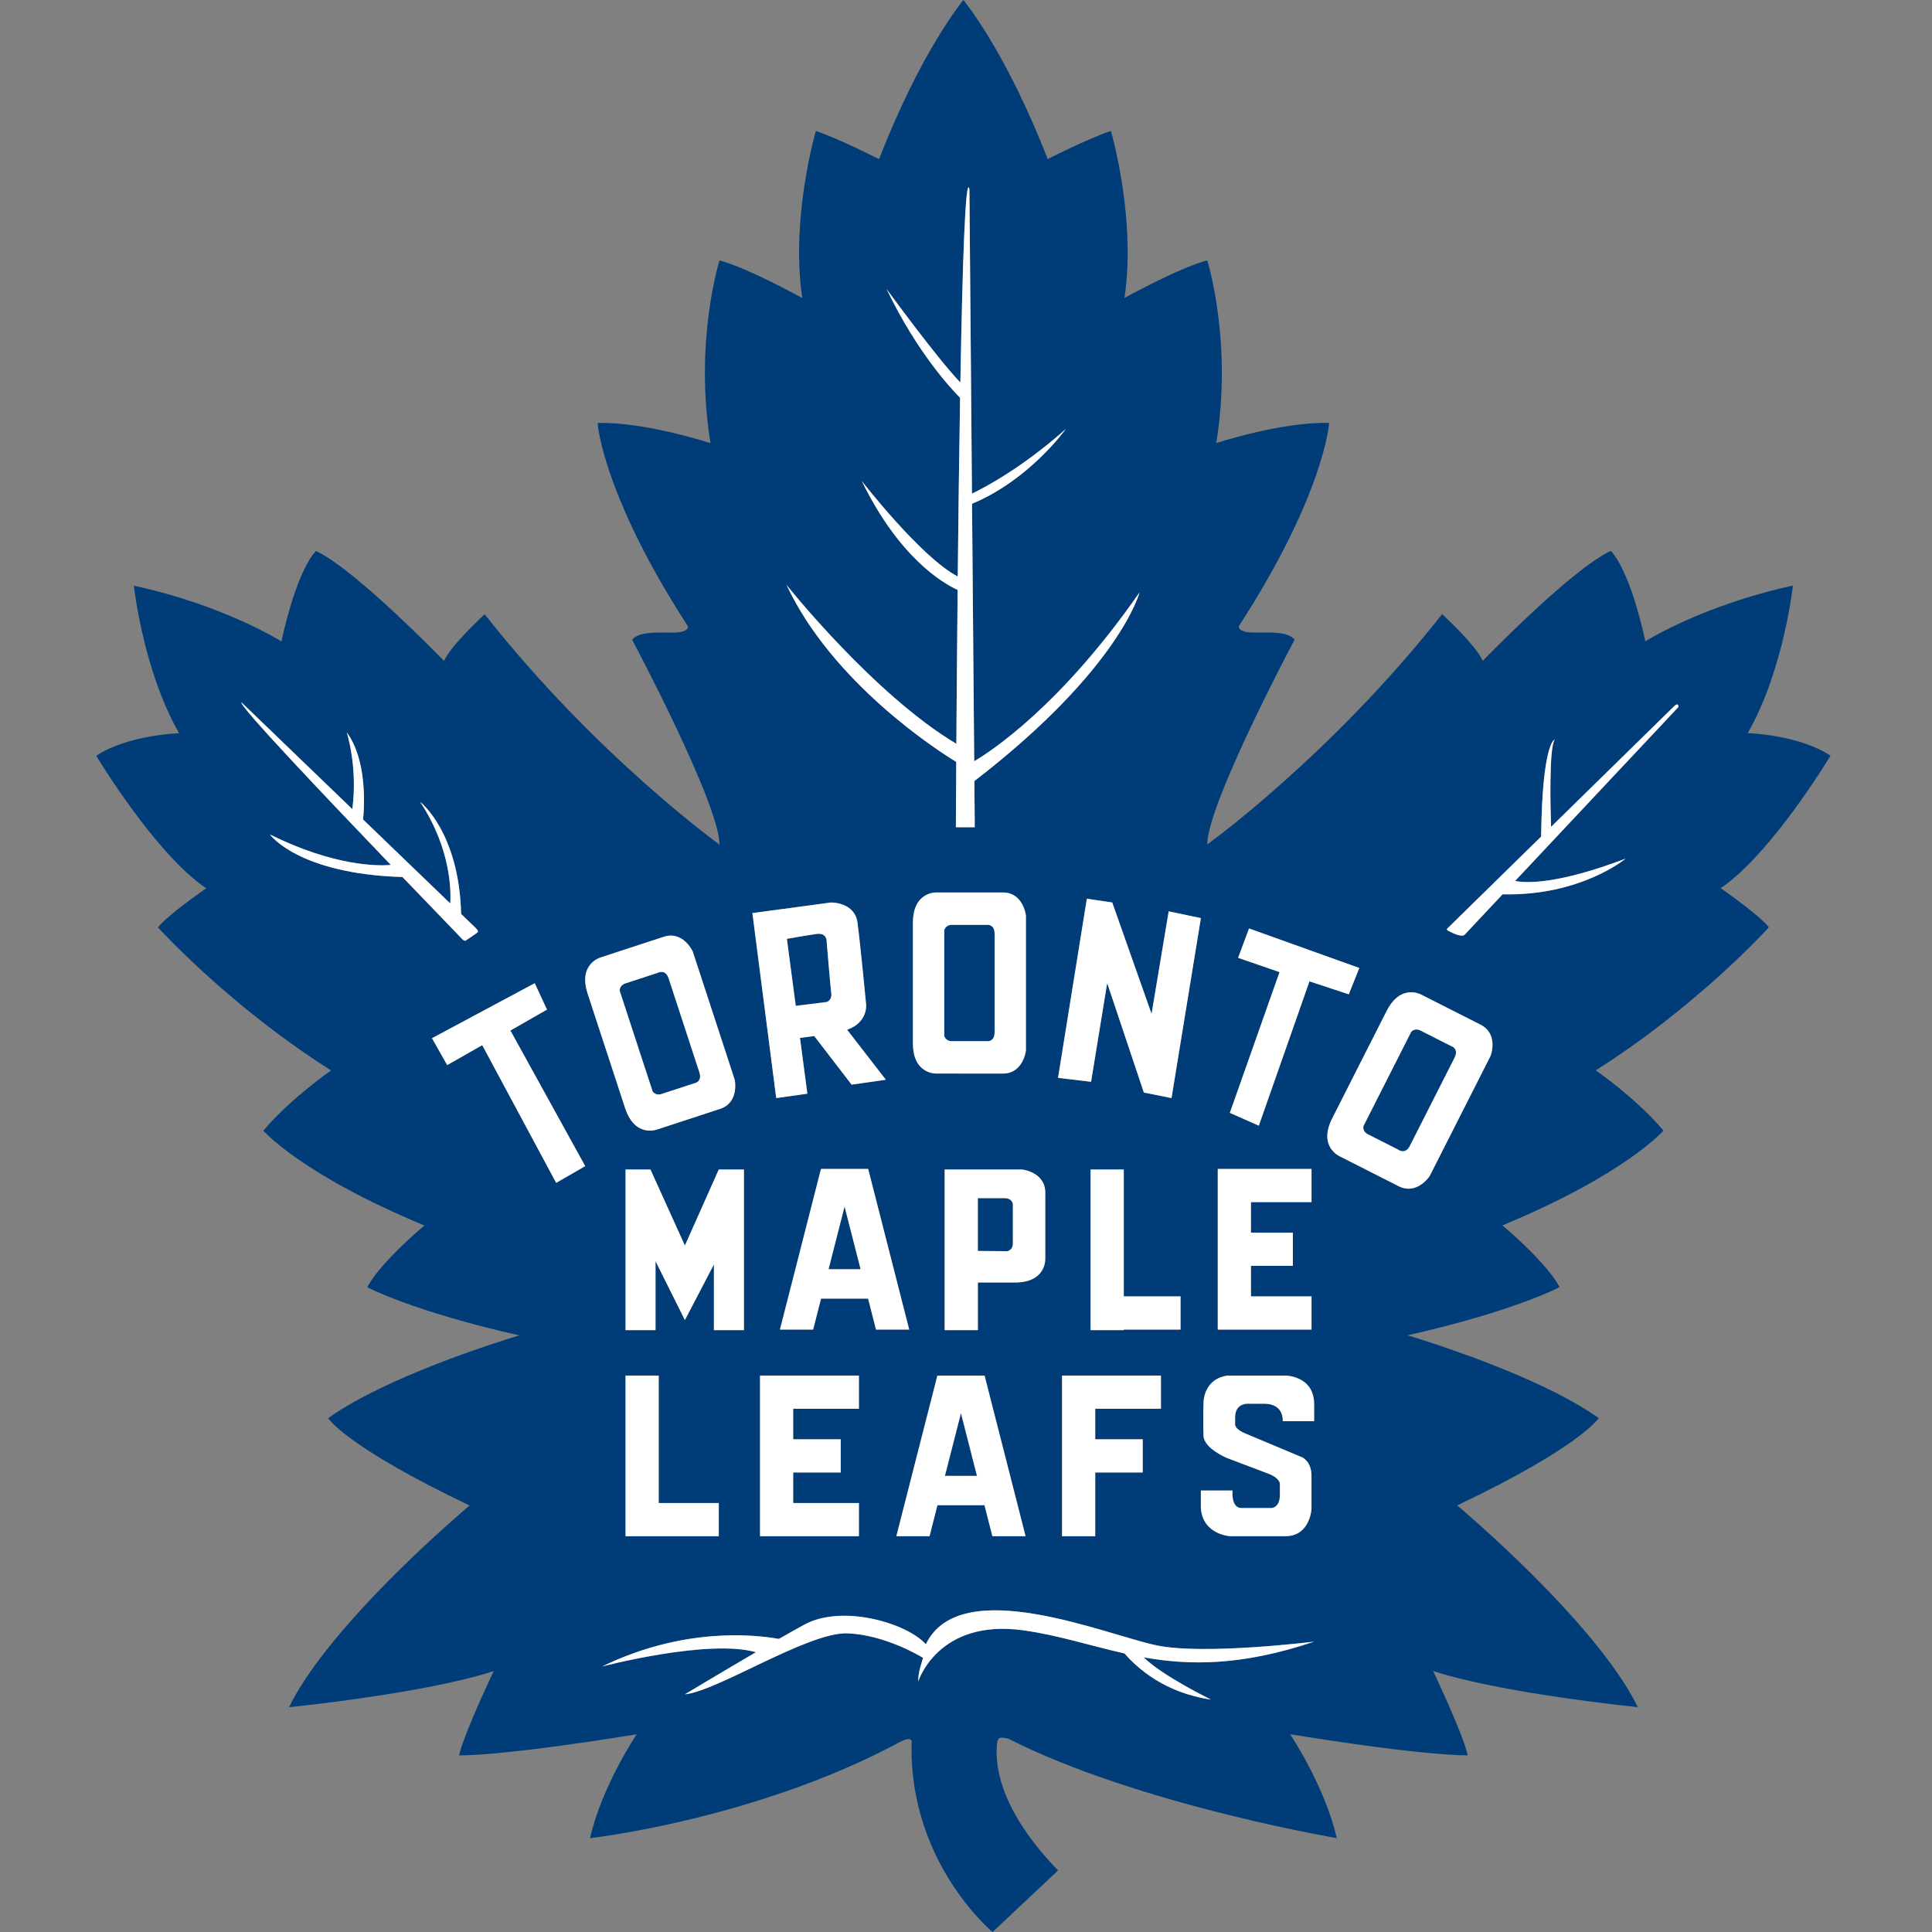<?xml version="1.0" encoding="utf-8"?>
<!-- Generator: Adobe Illustrator 17.0.0, SVG Export Plug-In . SVG Version: 6.00 Build 0)  -->
<!DOCTYPE svg PUBLIC "-//W3C//DTD SVG 1.1//EN" "http://www.w3.org/Graphics/SVG/1.1/DTD/svg11.dtd">
<svg version="1.1" id="Layer_1" xmlns="http://www.w3.org/2000/svg" xmlns:xlink="http://www.w3.org/1999/xlink" x="0px" y="0px"
	 width="80px" height="80px" viewBox="0 0 80 80" enable-background="new 0 0 80 80" xml:space="preserve">
<rect x="0" y="0" width="80" height="80" fill="#808080" stroke="none"/>
<g>
	<path fill="#003D78" d="M41.579,49.612c-0.325,0-0.848,0-1.088,0v2.187l1.229,0.01c0,0,0.222-0.047,0.222-0.316s0-1.519,0-1.519
		S42.011,49.612,41.579,49.612z"/>
	<path fill="#003D78" d="M27.391,45.301c0.255-0.083,1.338-0.438,1.338-0.438s0.366-0.046,0.232-0.457
		c-0.047-0.144-1.179-3.602-1.273-3.89c-0.135-0.411-0.457-0.232-0.457-0.232s-1.083,0.354-1.339,0.438
		c-0.255,0.084-0.231,0.309-0.231,0.309l1.36,4.156C27.022,45.188,27.135,45.384,27.391,45.301z"/>
	<path fill="#003D78" d="M34.239,41.49c0,0,0.219-0.078,0.182-0.35S34.23,38.99,34.23,38.99s0.022-0.377-0.417-0.318
		c-0.274,0.037-0.833,0.133-1.231,0.203l0.368,2.776L34.239,41.49z"/>
	<path fill="#003D78" d="M39.415,43.114c0.269,0,1.408,0,1.408,0s0.362,0.07,0.362-0.362c0-0.151,0-3.79,0-4.093
		c0-0.433-0.362-0.362-0.362-0.362s-1.14,0-1.408,0s-0.315,0.222-0.315,0.222v4.373C39.099,42.891,39.146,43.114,39.415,43.114z"/>
	<polygon fill="#003D78" points="34.308,52.557 35.636,52.557 34.972,49.958 	"/>
	<polygon fill="#003D78" points="39.791,58.514 39.127,61.112 40.455,61.112 	"/>
	<path fill="#003D78" d="M60.072,43.307c0,0-1.017-0.515-1.256-0.636c-0.24-0.122-0.382,0.055-0.382,0.055l-1.977,3.901
		c0,0-0.059,0.219,0.181,0.341c0.24,0.121,1.256,0.636,1.256,0.636s0.292,0.227,0.487-0.159c0.068-0.135,1.713-3.38,1.85-3.651
		C60.427,43.408,60.072,43.307,60.072,43.307z"/>
	<path fill="#003D78" d="M75.689,31.469c0.071-0.114,0.109-0.177,0.109-0.177c-1.309-0.873-3.428-0.935-3.428-0.935
		c1.496-2.618,1.87-6.109,1.87-6.109c-1.87,0.405-3.397,0.982-4.457,1.457s-1.652,0.849-1.652,0.849
		c-0.086-0.39-0.172-0.74-0.259-1.056c-0.603-2.207-1.175-2.685-1.175-2.685c-0.203,0.094-0.438,0.235-0.693,0.41
		s-0.532,0.385-0.819,0.616c-0.859,0.692-1.806,1.573-2.538,2.281c-0.244,0.236-0.464,0.453-0.649,0.637
		c-0.37,0.368-0.6,0.606-0.6,0.606c-0.078-0.171-0.222-0.378-0.395-0.591c-0.517-0.64-1.289-1.341-1.289-1.341
		c-0.577,0.732-1.161,1.431-1.742,2.092c-1.162,1.323-2.312,2.497-3.362,3.5s-1.999,1.835-2.76,2.472
		c-1.142,0.956-1.861,1.473-1.861,1.473c0-1.683,3.615-8.478,3.615-8.478c-0.312-0.436-1.496-0.249-1.932-0.312
		c-0.436-0.062-0.374-0.25-0.374-0.25c3.553-5.486,3.74-8.415,3.74-8.415c-1.933-0.062-4.675,0.833-4.675,0.833
		c0.343-2.108,0.249-4,0.07-5.364s-0.444-2.201-0.444-2.201c-1.185,0.312-3.428,1.558-3.428,1.558
		c0.062-0.413,0.1-0.831,0.119-1.246c0.056-1.245-0.061-2.465-0.213-3.453c-0.101-0.658-0.218-1.214-0.31-1.604
		c-0.092-0.391-0.158-0.616-0.158-0.616c-0.935,0.312-2.618,1.166-2.618,1.166C41.637,2.083,39.892,0,39.892,0
		s-0.436,0.521-1.091,1.604s-1.527,2.731-2.4,4.985c0,0-0.421-0.213-0.958-0.466c-0.538-0.252-1.192-0.544-1.66-0.7
		c0,0-0.066,0.226-0.158,0.616c-0.092,0.39-0.209,0.946-0.31,1.604c-0.152,0.988-0.269,2.208-0.213,3.453
		c0.019,0.415,0.057,0.833,0.119,1.246c0,0-2.244-1.247-3.428-1.558c0,0-0.265,0.837-0.444,2.201s-0.273,3.255,0.07,5.364
		c0,0-2.743-0.895-4.675-0.833c0,0,0.143,2.243,2.559,6.479c0.345,0.605,0.737,1.251,1.181,1.937c0,0,0.062,0.187-0.374,0.25
		c-0.436,0.062-1.621-0.125-1.932,0.312c0,0,3.615,6.795,3.615,8.478c0,0-5.112-3.678-9.724-9.537c0,0-1.371,1.247-1.683,1.932
		c0,0-0.92-0.951-2.042-1.995c-0.561-0.522-1.173-1.067-1.745-1.529c-0.286-0.231-0.563-0.441-0.819-0.616
		c-0.256-0.176-0.49-0.317-0.693-0.41c0,0-0.573,0.477-1.175,2.685c-0.086,0.315-0.173,0.666-0.259,1.056
		c0,0-0.592-0.374-1.652-0.849c-1.06-0.475-2.587-1.052-4.457-1.457c0,0,0.146,1.364,0.621,3.026
		c0.285,0.997,0.688,2.102,1.249,3.083c0,0-2.119,0.062-3.428,0.935c0,0,2.431,4.052,4.551,5.486c0,0-0.405,0.281-0.857,0.623
		c-0.452,0.343-0.951,0.748-1.138,0.998c0,0,0.183,0.203,0.524,0.548c1.023,1.037,3.466,3.363,6.645,5.374
		c0,0-0.104,0.072-0.279,0.2c-0.174,0.128-0.418,0.314-0.698,0.542c-0.559,0.455-1.26,1.078-1.829,1.751c0,0,1.558,1.808,6.67,3.927
		c0,0-0.113,0.094-0.291,0.25c-0.535,0.47-1.656,1.511-2.077,2.306c0,0,1.87,0.997,6.296,1.995c0,0-4.057,1.193-6.825,2.744
		c-0.396,0.222-0.765,0.45-1.092,0.684c0,0,0.748,1.184,5.86,3.615c0,0-0.358,0.3-0.923,0.805c-1.695,1.517-5.248,4.883-6.557,7.548
		c0,0,3.156-0.316,5.943-0.868c0.929-0.184,1.818-0.395,2.534-0.628c0,0-0.312,0.655-0.647,1.418
		c-0.335,0.764-0.693,1.636-0.787,2.073c0,0,1.558,0.062,7.355-0.873c0,0-1.434,2.119-1.932,4.301c0,0,2.692-0.303,6.169-1.317
		c2.086-0.609,4.455-1.473,6.695-2.683l0.001,0.001c0.545-0.279,0.447,0.079,0.447,0.079l0.002,0
		c-0.077,3.712,1.848,6.248,2.815,7.283C40.884,79.821,41.1,80,41.1,80l2.712-2.548c-1.628-1.688-2.258-3.079-2.461-4.093
		c-0.068-0.338-0.088-0.635-0.082-0.886c0.003-0.145,0.015-0.275,0.032-0.39c0.067-0.083,0.026-0.194,0.457-0.084
		c1.343,0.68,2.863,1.278,4.389,1.791c4.579,1.54,9.205,2.322,9.205,2.322c-0.499-2.182-1.932-4.301-1.932-4.301
		c5.797,0.935,7.356,0.873,7.356,0.873c-0.094-0.436-0.452-1.309-0.787-2.073c-0.335-0.763-0.647-1.418-0.647-1.418
		c2.867,0.935,8.478,1.496,8.478,1.496c-1.745-3.553-7.48-8.353-7.48-8.353c5.112-2.431,5.86-3.615,5.86-3.615
		c-0.655-0.468-1.477-0.916-2.342-1.325c-2.595-1.227-5.575-2.104-5.575-2.104c4.426-0.997,6.296-1.995,6.296-1.995
		c-0.421-0.795-1.543-1.835-2.078-2.306c-0.178-0.157-0.291-0.25-0.291-0.25c0.639-0.265,1.222-0.525,1.754-0.777
		c1.064-0.505,1.921-0.978,2.603-1.396c0.682-0.419,1.188-0.783,1.551-1.07s0.581-0.495,0.686-0.602
		c0.052-0.053,0.077-0.082,0.077-0.082c-1.137-1.346-2.805-2.493-2.805-2.493c4.239-2.68,7.169-5.922,7.169-5.922
		c-0.094-0.125-0.265-0.288-0.469-0.464c-0.614-0.526-1.525-1.157-1.525-1.157C73.101,35.524,75.194,32.265,75.689,31.469z
		 M51.268,39.661l0.452-1.216l4.566,1.636l-0.436,1.091l-1.628-0.538l-2.096,5.977l-1.2-0.53l2.057-5.828L51.268,39.661z
		 M50.425,48.404h0.687h0.687h2.509v1.374h-2.509v1.265h1.737v1.374h-1.737v1.265h2.509v1.374h-2.509h-0.383h-0.991V48.404z
		 M48.393,37.737l1.333,0.281l-1.216,7.451l-1.145-0.228l-1.519-4.535l-0.667,4.089l-1.367-0.162l1.192-7.418l1.052,0.156
		l1.628,4.613L48.393,37.737z M47.318,59.598v1.374h-1.967v2.639h-1.374v-6.651h0.687h0.687h2.721v1.374h-2.721v1.265H47.318z
		 M46.533,55.055v0.023h-1.374v-6.651h1.374v5.254h2.351v1.374H46.533z M39.601,30.798c0.012-1.736,0.029-3.956,0.053-6.371
		c-0.618-0.283-2.418-1.332-3.969-4.511c0,0,2.448,3.165,3.974,3.954c0.025-2.458,0.057-5.024,0.097-7.399
		c-0.332-0.333-1.775-1.856-3.043-4.503c0,0,2.079,2.855,3.054,3.871c0.086-4.854,0.207-8.617,0.375-8.021l0.105,12.622
		c0.573-0.278,2.102-1.091,3.884-2.675c0,0-1.491,2.1-3.881,3.094l0.089,10.661c0.74-0.439,3.602-2.327,6.846-6.992
		c0,0-0.812,3.169-6.839,7.812l0.016,1.912H39.58c0,0,0.005-1.046,0.015-2.704c-0.694-0.423-5.105-3.228-7.028-7.332
		C32.568,24.218,36.18,28.761,39.601,30.798z M34.812,59.598v1.374h-1.967v1.265h2.721v1.374h-2.721h-0.687h-0.687v-6.651h0.687
		h0.687h2.721v1.374h-2.721v1.265H34.812z M33.998,53.772l-0.328,1.283h-1.374l1.699-6.652h0.58h0.794h0.58l1.699,6.652h-1.374
		l-0.328-1.283H33.998z M38.814,56.959h0.58h0.794h0.58l1.698,6.651h-1.374l-0.328-1.283h-1.948l-0.328,1.283h-1.374L38.814,56.959z
		 M37.802,43.195c0-0.73,0-3.933,0-4.981c0-1.321,0.993-1.259,0.993-1.259s1.882,0,2.731,0c0.849,0,0.955,0.955,0.955,0.955v5.589
		c0,0-0.105,0.954-0.955,0.954c-0.849,0-2.731,0-2.731,0S37.802,44.516,37.802,43.195z M42.023,53.106c-0.921,0-1.348,0-1.532,0
		v1.972h-1.374v-6.651h1.245h0.129h1.836c0,0,0.955,0.105,0.955,0.955s0,2.731,0,2.731S43.344,53.106,42.023,53.106z M32.418,37.638
		l1.992-0.268c0,0,0.982-0.023,1.098,0.837s0.356,3.377,0.356,3.377s0.092,0.747-0.786,1.054l1.604,2.071l-1.418,0.203l-1.548-2.014
		c-0.299,0.04-0.5,0.067-0.59,0.079l0.306,2.309l-1.289,0.182l-0.986-7.661L32.418,37.638z M29.763,62.237v1.374h-2.488h-0.687
		h-0.687v-6.651h1.374v5.278H29.763z M29.562,55.078v-2.721l-1.202,2.303l-1.216-2.439v2.857h-1.243v-6.651h1.032l1.426,3.148
		l1.403-3.148h1.042v6.651H29.562z M24.887,39.641c0,0,1.788-0.585,2.595-0.85c0.807-0.264,1.204,0.61,1.204,0.61l1.739,5.312
		c0,0,0.197,0.94-0.61,1.204c-0.807,0.264-2.595,0.85-2.595,0.85s-0.925,0.368-1.336-0.887c-0.227-0.694-1.223-3.738-1.55-4.734
		C23.923,39.891,24.887,39.641,24.887,39.641z M16.664,36.317c-4.332-0.134-5.486-1.76-5.486-1.76
		c2.669,1.315,4.445,1.303,5.005,1.26c-2.717-2.831-6.321-6.629-6.185-6.733l4.59,4.421c0.233-1.749-0.231-3.178-0.231-3.178
		c0.831,1.121,0.736,2.988,0.678,3.609l3.609,3.476c0.029-0.44,0.06-2.227-1.248-4.209c0,0,1.615,1.253,1.697,4.642l0.579,0.557
		c0,0,0.152,0.14,0.114,0.191c-0.038,0.051-0.479,0.337-0.479,0.337s-0.064,0.086-0.195-0.07c-0.025-0.03-1.09-1.129-2.449-2.543
		L16.664,36.317z M19.968,43.277l-1.45,0.826l-0.63-1.113l4.254-2.277l0.507,1.093l-1.515,0.867l3.097,5.614L23.03,48.98
		L19.968,43.277z M47.357,68.628c0.814,0.792,2.789,1.749,2.789,1.749c-1.943-0.287-3.07-1.322-3.581-1.911
		c-1.425-0.319-2.731-0.753-4.179-0.956c-3.553-0.499-4.364,2.119-4.364,2.119c0-0.405,0.118-0.672,0.2-0.981
		c-0.208-0.126-1.628-0.956-3.13-1.014c-1.621-0.062-5.392,2.4-6.732,2.525c0,0,1.513-0.909,2.942-1.744
		c-1.968-0.564-6.37,0.591-6.37,0.591c3.374-1.637,6.307-1.323,7.322-1.141c0.421-0.242,0.807-0.46,1.078-0.604
		c1.562-0.833,4.221-0.052,5.006,0.825c1.428-2.962,7.455-0.391,9.565,0.048c1.962,0.408,6.514-0.156,6.514-0.156
		C51.398,68.994,49.237,68.96,47.357,68.628z M54.416,58.85h-1.301c0,0,0.077-0.725-0.772-0.725h-0.607c0,0-0.592-0.07-0.592,0.561
		v0.283c0,0-0.057,0.208,0.499,0.421l2.279,0.957c0,0,0.385,0.164,0.385,0.765c0,0.538,0,1.356,0,1.356s-0.041,1.081-1.005,1.142
		h-2.376c0,0-1.142-0.067-1.2-1.189V61.72h1.309c0,0-0.07,0.725,0.366,0.725h1.177c0,0,0.421,0.07,0.421-0.561V61.44
		c0,0,0-0.226-0.444-0.405l-1.753-0.664c0,0-0.941-0.391-0.966-0.912c-0.026-0.537,0-1.356,0-1.356s-0.031-1.002,1.005-1.143h2.376
		c0,0,1.2,0,1.2,1.189V58.85z M55.48,47.883c0,0-0.914-0.393-0.317-1.572c0.33-0.652,1.778-3.508,2.252-4.443
		c0.597-1.178,1.455-0.673,1.455-0.673s1.678,0.851,2.436,1.235c0.758,0.384,0.42,1.283,0.42,1.283l-2.527,4.985
		c0,0-0.525,0.804-1.283,0.42C57.158,48.734,55.48,47.883,55.48,47.883z M62.219,37.031l-1.577,1.68c0,0-0.106,0.135-0.649-0.156
		c-0.038-0.021-0.085-0.029-0.076-0.094l3.898-3.821c0.047-3.893,0.559-4.018,0.559-4.018c-0.238,0.404-0.173,2.874-0.148,3.616
		l5.065-4.964c0,0,0.21-0.234,0.21,0l-6.763,7.204c0.483,0.095,1.766,0.138,4.574-0.923C67.312,35.555,65.459,37.107,62.219,37.031z
		"/>
	<path fill="#FFFFFF" d="M47.902,68.133c-2.11-0.438-8.137-3.009-9.565-0.048c-0.785-0.877-3.444-1.658-5.006-0.825
		c-0.271,0.144-0.656,0.362-1.078,0.604c-1.015-0.182-3.948-0.495-7.322,1.141c0,0,4.403-1.155,6.37-0.591
		c-1.428,0.835-2.942,1.744-2.942,1.744c1.34-0.125,5.111-2.587,6.732-2.525c1.502,0.058,2.922,0.888,3.13,1.014
		c-0.083,0.309-0.2,0.576-0.2,0.981c0,0,0.811-2.618,4.364-2.119c1.449,0.203,2.755,0.637,4.179,0.956
		c0.512,0.59,1.638,1.625,3.581,1.911c0,0-1.975-0.957-2.789-1.749c1.88,0.333,4.041,0.366,7.059-0.651
		C54.416,67.977,49.864,68.541,47.902,68.133z"/>
	<path fill="#FFFFFF" d="M62.738,36.478l6.763-7.204c0-0.234-0.21,0-0.21,0l-5.065,4.964c-0.025-0.741-0.09-3.212,0.148-3.616
		c0,0-0.512,0.125-0.559,4.018l-3.898,3.821c-0.009,0.064,0.038,0.073,0.076,0.094c0.542,0.291,0.649,0.156,0.649,0.156l1.577-1.68
		c3.24,0.077,5.093-1.476,5.093-1.476C64.504,36.616,63.221,36.573,62.738,36.478z"/>
	<path fill="#FFFFFF" d="M39.596,31.55c-0.01,1.658-0.015,2.704-0.015,2.704h0.782l-0.016-1.912
		c6.027-4.643,6.839-7.812,6.839-7.812c-3.244,4.665-6.105,6.553-6.846,6.992L40.25,20.86c2.39-0.995,3.881-3.094,3.881-3.094
		c-1.782,1.584-3.311,2.398-3.884,2.675L40.141,7.819c-0.167-0.596-0.289,3.168-0.375,8.021c-0.975-1.016-3.054-3.871-3.054-3.871
		c1.269,2.647,2.711,4.171,3.043,4.503c-0.04,2.375-0.072,4.941-0.097,7.399c-1.527-0.79-3.974-3.954-3.974-3.954
		c1.551,3.178,3.351,4.227,3.969,4.511c-0.024,2.415-0.041,4.635-0.053,6.371c-3.42-2.037-7.033-6.58-7.033-6.58
		C34.491,28.322,38.902,31.127,39.596,31.55z"/>
	<path fill="#FFFFFF" d="M19.308,38.929c0,0,0.441-0.286,0.479-0.337c0.038-0.051-0.114-0.191-0.114-0.191l-0.579-0.557
		c-0.082-3.39-1.697-4.642-1.697-4.642c1.308,1.982,1.276,3.769,1.248,4.209l-3.609-3.476c0.058-0.621,0.153-2.488-0.678-3.609
		c0,0,0.464,1.43,0.231,3.178l-4.59-4.421c-0.136,0.104,3.469,3.902,6.185,6.733c-0.56,0.044-2.336,0.055-5.005-1.26
		c0,0,1.153,1.626,5.486,1.76l0-0.001c1.36,1.414,2.424,2.513,2.449,2.543C19.243,39.014,19.308,38.929,19.308,38.929z"/>
	<polygon fill="#FFFFFF" points="25.902,56.959 25.902,63.611 26.588,63.611 27.275,63.611 29.763,63.611 29.763,62.237 
		27.275,62.237 27.275,56.959 	"/>
	<path fill="#FFFFFF" d="M38.817,62.328h1.948l0.328,1.283h1.374l-1.698-6.651h-0.58h-0.794h-0.58l-1.698,6.651h1.374L38.817,62.328
		z M39.791,58.514l0.664,2.599h-1.328L39.791,58.514z"/>
	<polygon fill="#FFFFFF" points="35.566,58.333 35.566,56.959 32.844,56.959 32.158,56.959 31.471,56.959 31.471,63.611 
		32.158,63.611 32.844,63.611 35.566,63.611 35.566,62.237 32.844,62.237 32.844,60.972 34.812,60.972 34.812,59.598 32.844,59.598 
		32.844,58.333 	"/>
	<path fill="#FFFFFF" d="M36.274,55.055h1.374l-1.699-6.652h-0.58h-0.794h-0.58l-1.699,6.652h1.374l0.328-1.283h1.948L36.274,55.055
		z M34.308,52.557l0.664-2.599l0.664,2.599H34.308z"/>
	<polygon fill="#FFFFFF" points="48.884,53.681 46.533,53.681 46.533,48.427 45.159,48.427 45.159,55.078 46.533,55.078 
		46.533,55.055 48.884,55.055 	"/>
	<polygon fill="#FFFFFF" points="51.799,55.055 54.307,55.055 54.307,53.681 51.799,53.681 51.799,52.416 53.536,52.416 
		53.536,51.042 51.799,51.042 51.799,49.777 54.307,49.777 54.307,48.404 51.799,48.404 51.112,48.404 50.425,48.404 50.425,55.055 
		51.416,55.055 	"/>
	<polygon fill="#FFFFFF" points="48.072,58.333 48.072,56.959 45.351,56.959 44.664,56.959 43.977,56.959 43.977,63.611 
		45.351,63.611 45.351,60.972 47.318,60.972 47.318,59.598 45.351,59.598 45.351,58.333 	"/>
	<path fill="#FFFFFF" d="M43.282,52.113c0,0,0-1.882,0-2.731s-0.955-0.955-0.955-0.955h-1.836h-0.129h-1.245v6.651h1.374v-1.972
		c0.184,0,0.611,0,1.532,0C43.344,53.106,43.282,52.113,43.282,52.113z M41.941,51.493c0,0.269-0.222,0.316-0.222,0.316l-1.229-0.01
		v-2.187c0.24,0,0.763,0,1.088,0c0.432,0,0.362,0.362,0.362,0.362S41.941,51.224,41.941,51.493z"/>
	<path fill="#FFFFFF" d="M33.431,45.287l-0.306-2.309c0.09-0.012,0.292-0.039,0.59-0.079l1.548,2.014l1.418-0.203l-1.604-2.071
		c0.878-0.308,0.786-1.054,0.786-1.054s-0.241-2.517-0.356-3.377s-1.098-0.837-1.098-0.837l-1.992,0.268l-1.262,0.169l0.986,7.661
		L33.431,45.287z M33.814,38.672c0.438-0.059,0.417,0.318,0.417,0.318s0.155,1.877,0.191,2.149s-0.182,0.35-0.182,0.35l-1.289,0.162
		l-0.368-2.776C32.981,38.805,33.54,38.709,33.814,38.672z"/>
	<path fill="#FFFFFF" d="M41.526,44.454c0.849,0,0.955-0.954,0.955-0.954V37.91c0,0-0.105-0.955-0.955-0.955
		c-0.849,0-2.731,0-2.731,0s-0.993-0.062-0.993,1.259c0,1.048,0,4.25,0,4.981c0,1.321,0.993,1.258,0.993,1.258
		S40.677,44.454,41.526,44.454z M39.099,38.518c0,0,0.047-0.222,0.315-0.222s1.408,0,1.408,0s0.362-0.07,0.362,0.362
		c0,0.303,0,3.941,0,4.093c0,0.432-0.362,0.362-0.362,0.362s-1.14,0-1.408,0s-0.315-0.222-0.315-0.222V38.518z"/>
	<path fill="#FFFFFF" d="M59.199,48.698l2.527-4.985c0,0,0.338-0.899-0.42-1.283c-0.758-0.384-2.436-1.235-2.436-1.235
		s-0.858-0.505-1.455,0.673c-0.474,0.935-1.921,3.792-2.252,4.443c-0.597,1.178,0.317,1.572,0.317,1.572s1.678,0.851,2.436,1.235
		C58.674,49.502,59.199,48.698,59.199,48.698z M57.895,47.604c0,0-1.017-0.515-1.256-0.636c-0.24-0.122-0.181-0.341-0.181-0.341
		l1.977-3.901c0,0,0.142-0.177,0.382-0.055c0.24,0.121,1.256,0.636,1.256,0.636s0.355,0.101,0.159,0.487
		c-0.137,0.271-1.782,3.516-1.85,3.651C58.186,47.831,57.895,47.604,57.895,47.604z"/>
	<path fill="#FFFFFF" d="M25.883,45.88c0.411,1.255,1.336,0.887,1.336,0.887s1.788-0.585,2.595-0.85
		c0.807-0.264,0.61-1.204,0.61-1.204l-1.739-5.312c0,0-0.397-0.875-1.204-0.61c-0.807,0.264-2.595,0.85-2.595,0.85
		s-0.964,0.25-0.553,1.505C24.66,42.142,25.656,45.186,25.883,45.88z M25.892,40.722c0.256-0.083,1.339-0.438,1.339-0.438
		s0.323-0.179,0.457,0.232c0.094,0.288,1.226,3.746,1.273,3.89c0.135,0.411-0.232,0.457-0.232,0.457s-1.083,0.354-1.338,0.438
		c-0.256,0.084-0.369-0.113-0.369-0.113l-1.36-4.156C25.662,41.031,25.637,40.806,25.892,40.722z"/>
	<polygon fill="#FFFFFF" points="30.805,48.427 29.763,48.427 28.36,51.575 26.934,48.427 25.902,48.427 25.902,55.078 
		27.144,55.078 27.144,52.222 28.36,54.661 29.562,52.357 29.562,55.078 30.805,55.078 	"/>
	<polygon fill="#FFFFFF" points="45.004,37.214 43.811,44.632 45.179,44.794 45.846,40.705 47.365,45.24 48.51,45.469 
		49.726,38.017 48.393,37.737 47.684,41.983 46.056,37.37 	"/>
	<polygon fill="#FFFFFF" points="52.125,46.612 54.222,40.635 55.85,41.173 56.286,40.082 51.72,38.446 51.268,39.661 
		52.983,40.253 50.925,46.082 	"/>
	<polygon fill="#FFFFFF" points="21.135,42.672 22.649,41.805 22.142,40.712 17.888,42.99 18.517,44.103 19.968,43.277 23.03,48.98 
		24.232,48.286 	"/>
	<path fill="#FFFFFF" d="M53.216,56.959H50.84c-1.036,0.14-1.005,1.143-1.005,1.143s-0.026,0.819,0,1.356
		c0.025,0.521,0.966,0.912,0.966,0.912l1.753,0.664c0.444,0.179,0.444,0.405,0.444,0.405v0.444c0,0.631-0.421,0.561-0.421,0.561
		h-1.177c-0.436,0-0.366-0.725-0.366-0.725h-1.309v0.701c0.058,1.122,1.2,1.189,1.2,1.189h2.376
		c0.964-0.061,1.005-1.142,1.005-1.142s0-0.818,0-1.356c0-0.602-0.385-0.765-0.385-0.765l-2.279-0.957
		c-0.555-0.212-0.499-0.421-0.499-0.421v-0.283c0-0.631,0.592-0.561,0.592-0.561h0.607c0.849,0,0.772,0.725,0.772,0.725h1.301
		v-0.701C54.416,56.959,53.216,56.959,53.216,56.959z"/>
</g>
</svg>
